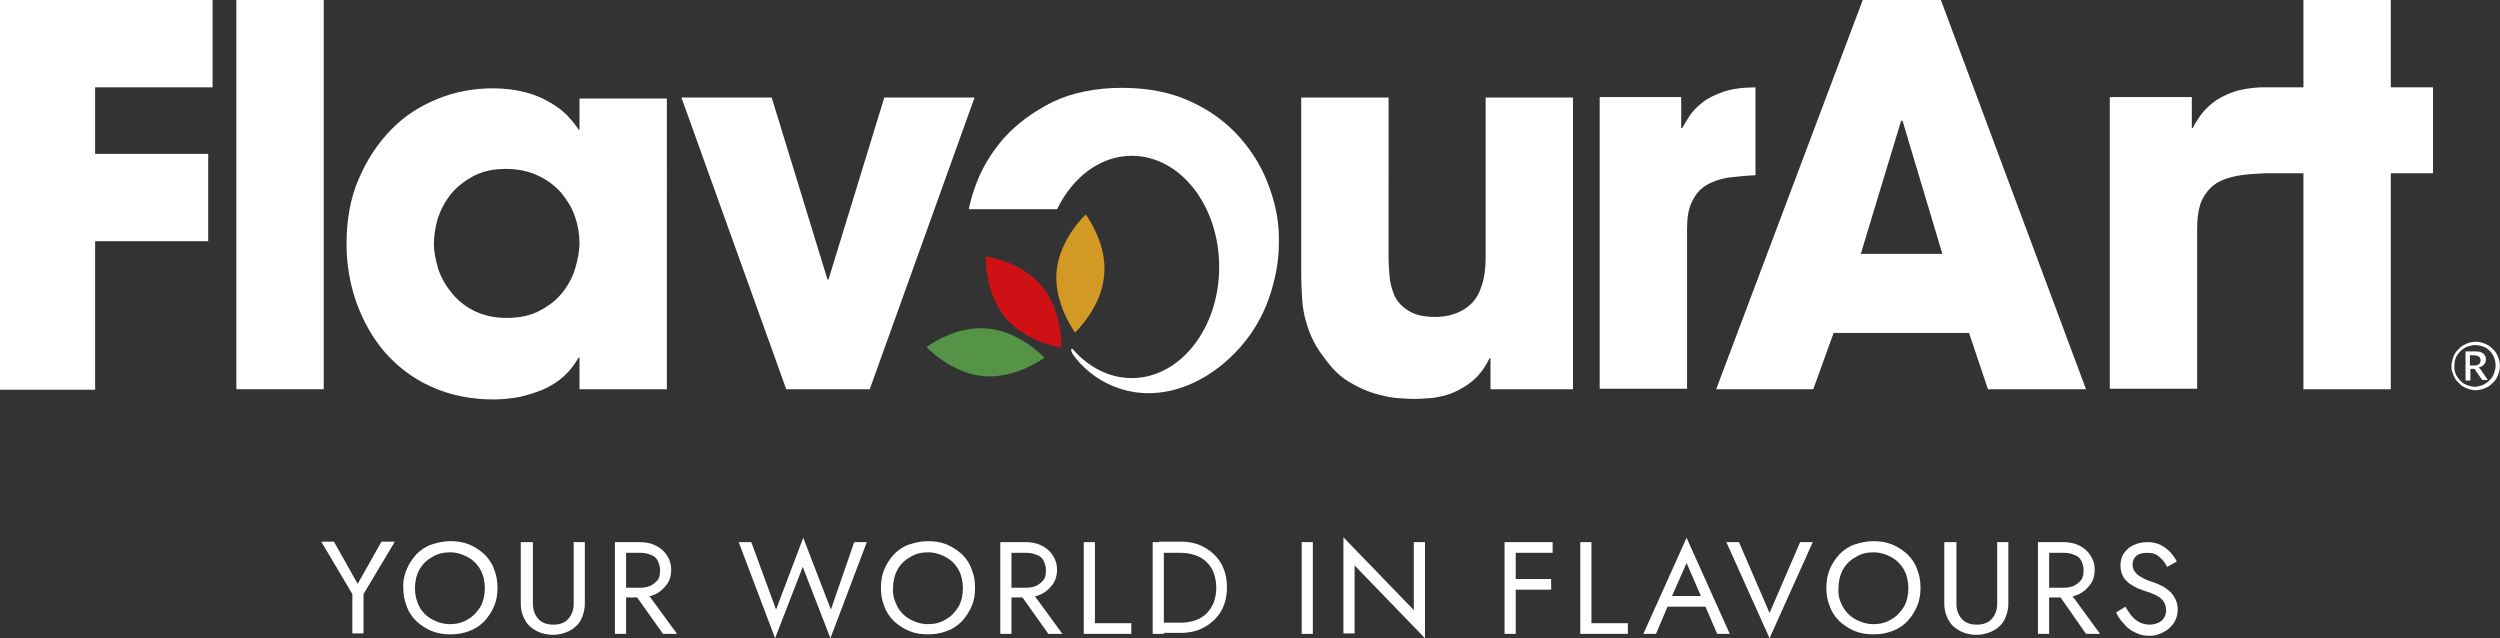 <?xml version="1.0" encoding="UTF-8" standalone="no"?>
<!-- Generator: Adobe Illustrator 27.0.1, SVG Export Plug-In . SVG Version: 6.00 Build 0)  -->

<svg
   version="1.1"
   id="Ebene_1"
   x="0px"
   y="0px"
   viewBox="0 0 515.1 131.5"
   xml:space="preserve"
   sodipodi:docname="Flavourart_Logo.svg"
   width="515.1"
   height="131.5"
   inkscape:version="1.2.2 (732a01da63, 2022-12-09)"
   xmlns:inkscape="http://www.inkscape.org/namespaces/inkscape"
   xmlns:sodipodi="http://sodipodi.sourceforge.net/DTD/sodipodi-0.dtd"
   xmlns="http://www.w3.org/2000/svg"
   xmlns:svg="http://www.w3.org/2000/svg"><rect x="0" y="0" width="515.1" height="131.5" fill="#333333" stroke="none"/><defs
   id="defs89" /><sodipodi:namedview
   id="namedview87"
   pagecolor="#ffffff"
   bordercolor="#666666"
   borderopacity="1.0"
   inkscape:showpageshadow="2"
   inkscape:pageopacity="0.0"
   inkscape:pagecheckerboard="0"
   inkscape:deskcolor="#d1d1d1"
   showgrid="false"
   inkscape:zoom="1.5235636"
   inkscape:cx="257.29152"
   inkscape:cy="65.635591"
   inkscape:window-width="3440"
   inkscape:window-height="1377"
   inkscape:window-x="-8"
   inkscape:window-y="-8"
   inkscape:window-maximized="1"
   inkscape:current-layer="Ebene_1" />
<style
   type="text/css"
   id="style2">
	.st0{fill:#FFFFFF;}
	.st1{fill:#D39925;}
	.st2{fill:#559347;}
	.st3{fill:#CE1114;}
</style>
<g
   id="g84"
   transform="translate(-15.7,-11.7)">
	<g
   id="g42">
		<path
   class="st0"
   d="m 97,123.4 -6.4,10.7 v 8.1 h -2.3 v -8.1 l -6.4,-10.8 h 2.6 l 4.9,8.7 4.9,-8.7 H 97 Z"
   id="path4" />
		<path
   class="st0"
   d="m 99.5,129 c 0.5,-1.2 1.2,-2.2 2,-3.1 0.9,-0.9 1.9,-1.6 3.1,-2 1.2,-0.4 2.5,-0.7 3.9,-0.7 1.4,0 2.7,0.2 3.9,0.7 1.2,0.5 2.2,1.2 3.1,2 0.9,0.9 1.6,1.9 2,3.1 0.5,1.2 0.7,2.5 0.7,3.8 0,1.4 -0.2,2.6 -0.7,3.8 -0.5,1.2 -1.2,2.2 -2,3.1 -0.9,0.9 -1.9,1.6 -3.1,2 -1.2,0.5 -2.5,0.7 -3.9,0.7 -1.4,0 -2.7,-0.2 -3.9,-0.7 -1.2,-0.5 -2.2,-1.2 -3.1,-2 -0.9,-0.9 -1.6,-1.9 -2,-3.1 -0.5,-1.2 -0.7,-2.5 -0.7,-3.8 -0.1,-1.3 0.2,-2.6 0.7,-3.8 z m 2.6,7.7 c 0.6,1.1 1.5,2 2.6,2.6 1.1,0.6 2.3,1 3.7,1 1.4,0 2.6,-0.3 3.7,-1 1.1,-0.6 1.9,-1.5 2.6,-2.6 0.6,-1.1 0.9,-2.4 0.9,-3.8 0,-1.4 -0.3,-2.7 -0.9,-3.8 -0.6,-1.1 -1.5,-2 -2.6,-2.6 -1.1,-0.6 -2.3,-1 -3.7,-1 -1.4,0 -2.6,0.3 -3.7,1 -1.1,0.6 -2,1.5 -2.6,2.6 -0.6,1.1 -0.9,2.4 -0.9,3.8 0,1.4 0.3,2.6 0.9,3.8 z"
   id="path6" />
		<path
   class="st0"
   d="m 125.5,123.4 v 12.7 c 0,1.3 0.4,2.3 1.1,3.1 0.7,0.8 1.7,1.2 3.1,1.2 1.4,0 2.4,-0.4 3.1,-1.2 0.7,-0.8 1.1,-1.8 1.1,-3.1 v -12.7 h 2.3 v 12.7 c 0,0.9 -0.2,1.8 -0.5,2.6 -0.3,0.8 -0.7,1.5 -1.3,2 -0.6,0.6 -1.3,1 -2.1,1.3 -0.8,0.3 -1.7,0.5 -2.7,0.5 -1,0 -1.9,-0.2 -2.7,-0.5 -0.8,-0.3 -1.5,-0.8 -2.1,-1.3 -0.6,-0.6 -1,-1.3 -1.3,-2 -0.3,-0.7 -0.5,-1.7 -0.5,-2.6 v -12.7 z"
   id="path8" />
		<path
   class="st0"
   d="m 144.7,123.4 v 18.9 h -2.3 v -18.9 z m -1.1,0 h 3.9 c 1.2,0 2.3,0.2 3.3,0.7 1,0.5 1.7,1.1 2.3,2 0.6,0.9 0.9,1.9 0.9,3 0,1.1 -0.3,2.2 -0.9,3 -0.6,0.8 -1.3,1.5 -2.3,2 -1,0.5 -2.1,0.7 -3.3,0.7 h -3.9 v -2 h 3.9 c 0.8,0 1.5,-0.1 2.2,-0.4 0.6,-0.3 1.1,-0.7 1.5,-1.2 0.4,-0.5 0.5,-1.2 0.5,-2 0,-0.8 -0.2,-1.4 -0.5,-2 -0.3,-0.6 -0.8,-1 -1.5,-1.2 -0.6,-0.3 -1.4,-0.4 -2.2,-0.4 h -3.9 z m 4.8,9.6 6.8,9.3 h -2.9 l -6.6,-9.3 z"
   id="path10" />
		<path
   class="st0"
   d="m 191.7,123.4 h 2.6 l -7.5,19.8 -5.7,-14.7 -5.7,14.7 -7.5,-19.8 h 2.6 l 5.1,13.9 5.6,-14.8 5.7,14.8 z"
   id="path12" />
		<path
   class="st0"
   d="m 197.9,129 c 0.5,-1.2 1.2,-2.2 2,-3.1 0.9,-0.9 1.9,-1.6 3.1,-2 1.2,-0.4 2.5,-0.7 3.9,-0.7 1.4,0 2.7,0.2 3.9,0.7 1.2,0.5 2.2,1.2 3.1,2 0.9,0.9 1.6,1.9 2,3.1 0.5,1.2 0.7,2.5 0.7,3.8 0,1.4 -0.2,2.6 -0.7,3.8 -0.5,1.2 -1.2,2.2 -2,3.1 -0.9,0.9 -1.9,1.6 -3.1,2 -1.2,0.5 -2.5,0.7 -3.9,0.7 -1.4,0 -2.7,-0.2 -3.9,-0.7 -1.2,-0.5 -2.2,-1.2 -3.1,-2 -0.9,-0.9 -1.6,-1.9 -2,-3.1 -0.5,-1.2 -0.7,-2.5 -0.7,-3.8 0,-1.3 0.2,-2.6 0.7,-3.8 z m 2.7,7.7 c 0.6,1.1 1.5,2 2.6,2.6 1.1,0.6 2.3,1 3.7,1 1.4,0 2.6,-0.3 3.7,-1 1.1,-0.6 1.9,-1.5 2.6,-2.6 0.6,-1.1 0.9,-2.4 0.9,-3.8 0,-1.4 -0.3,-2.7 -0.9,-3.8 -0.6,-1.1 -1.5,-2 -2.6,-2.6 -1.1,-0.6 -2.3,-1 -3.7,-1 -1.4,0 -2.6,0.3 -3.7,1 -1.1,0.6 -2,1.5 -2.6,2.6 -0.6,1.1 -0.9,2.4 -0.9,3.8 -0.1,1.4 0.3,2.6 0.9,3.8 z"
   id="path14" />
		<path
   class="st0"
   d="m 224.1,123.4 v 18.9 h -2.3 v -18.9 z m -1,0 h 3.9 c 1.2,0 2.3,0.2 3.3,0.7 1,0.5 1.7,1.1 2.3,2 0.6,0.9 0.9,1.9 0.9,3 0,1.1 -0.3,2.2 -0.9,3 -0.6,0.8 -1.3,1.5 -2.3,2 -1,0.5 -2.1,0.7 -3.3,0.7 h -3.9 v -2 h 3.9 c 0.8,0 1.5,-0.1 2.2,-0.4 0.6,-0.3 1.1,-0.7 1.5,-1.2 0.4,-0.5 0.5,-1.2 0.5,-2 0,-0.8 -0.2,-1.4 -0.5,-2 -0.3,-0.6 -0.8,-1 -1.5,-1.2 -0.6,-0.3 -1.4,-0.4 -2.2,-0.4 h -3.9 z m 4.7,9.6 6.8,9.3 h -2.9 l -6.6,-9.3 z"
   id="path16" />
		<path
   class="st0"
   d="m 241.3,123.4 v 16.7 h 7.5 v 2.2 H 239 v -18.9 z"
   id="path18" />
		<path
   class="st0"
   d="m 255.5,123.4 v 18.9 h -2.3 v -18.9 z m -1,18.9 V 140 h 4.5 c 1.1,0 2.1,-0.2 3,-0.5 0.9,-0.3 1.7,-0.8 2.3,-1.4 0.6,-0.6 1.1,-1.4 1.5,-2.3 0.3,-0.9 0.5,-1.9 0.5,-3 0,-1.1 -0.2,-2.1 -0.5,-3 -0.3,-0.9 -0.8,-1.6 -1.5,-2.3 -0.6,-0.6 -1.4,-1.1 -2.3,-1.4 -0.9,-0.3 -1.9,-0.5 -3,-0.5 h -4.5 v -2.3 h 4.5 c 1.9,0 3.5,0.4 4.9,1.2 1.4,0.8 2.6,1.9 3.4,3.3 0.8,1.4 1.2,3.1 1.2,4.9 0,1.9 -0.4,3.5 -1.2,4.9 -0.8,1.4 -2,2.5 -3.4,3.3 -1.4,0.8 -3.1,1.2 -4.9,1.2 h -4.5 z"
   id="path20" />
		<path
   class="st0"
   d="m 286.2,123.4 v 18.9 h -2.3 v -18.9 z"
   id="path22" />
		<path
   class="st0"
   d="m 309.3,123.4 v 19.8 l -14.5,-15 v 14 h -2.3 v -19.8 l 14.5,15 v -14 z"
   id="path24" />
		<path
   class="st0"
   d="m 328,123.4 v 18.9 h -2.3 v -18.9 z m -1,0 h 8.6 v 2.2 H 327 Z m 0,7.6 h 8.3 v 2.2 H 327 Z"
   id="path26" />
		<path
   class="st0"
   d="m 343.6,123.4 v 16.7 h 7.5 v 2.2 h -9.8 v -18.9 z"
   id="path28" />
		<path
   class="st0"
   d="m 359.9,135.2 -0.2,0.5 -2.8,6.6 h -2.6 l 8.9,-19.8 8.9,19.8 h -2.6 l -2.8,-6.5 -0.2,-0.5 -3.3,-7.6 z m -1,-0.7 h 8.5 l 0.8,2.2 h -10.1 z"
   id="path30" />
		<path
   class="st0"
   d="m 386.6,123.4 h 2.6 l -8.9,19.8 -8.9,-19.8 h 2.6 l 6.3,14.6 z"
   id="path32" />
		<path
   class="st0"
   d="m 392.7,129 c 0.5,-1.2 1.2,-2.2 2,-3.1 0.9,-0.9 1.9,-1.6 3.1,-2 1.2,-0.4 2.5,-0.7 3.9,-0.7 1.4,0 2.7,0.2 3.9,0.7 1.2,0.5 2.2,1.2 3.1,2 0.9,0.9 1.6,1.9 2,3.1 0.5,1.2 0.7,2.5 0.7,3.8 0,1.4 -0.2,2.6 -0.7,3.8 -0.5,1.2 -1.2,2.2 -2,3.1 -0.9,0.9 -1.9,1.6 -3.1,2 -1.2,0.5 -2.5,0.7 -3.9,0.7 -1.4,0 -2.7,-0.2 -3.9,-0.7 -1.2,-0.5 -2.2,-1.2 -3.1,-2 -0.9,-0.9 -1.6,-1.9 -2,-3.1 -0.5,-1.2 -0.7,-2.5 -0.7,-3.8 0,-1.3 0.2,-2.6 0.7,-3.8 z m 2.7,7.7 c 0.6,1.1 1.5,2 2.6,2.6 1.1,0.6 2.3,1 3.7,1 1.4,0 2.6,-0.3 3.7,-1 1.1,-0.6 1.9,-1.5 2.6,-2.6 0.6,-1.1 0.9,-2.4 0.9,-3.8 0,-1.4 -0.3,-2.7 -0.9,-3.8 -0.6,-1.1 -1.5,-2 -2.6,-2.6 -1.1,-0.6 -2.3,-1 -3.7,-1 -1.4,0 -2.6,0.3 -3.7,1 -1.1,0.6 -2,1.5 -2.6,2.6 -0.6,1.1 -0.9,2.4 -0.9,3.8 -0.1,1.4 0.2,2.6 0.9,3.8 z"
   id="path34" />
		<path
   class="st0"
   d="m 418.8,123.4 v 12.7 c 0,1.3 0.4,2.3 1.1,3.1 0.7,0.8 1.7,1.2 3.1,1.2 1.4,0 2.4,-0.4 3.1,-1.2 0.7,-0.8 1.1,-1.8 1.1,-3.1 v -12.7 h 2.3 v 12.7 c 0,0.9 -0.2,1.8 -0.5,2.6 -0.3,0.8 -0.7,1.5 -1.3,2 -0.6,0.6 -1.3,1 -2.1,1.3 -0.8,0.3 -1.7,0.5 -2.7,0.5 -1,0 -1.9,-0.2 -2.7,-0.5 -0.8,-0.3 -1.5,-0.8 -2.1,-1.3 -0.6,-0.6 -1,-1.3 -1.3,-2 -0.3,-0.7 -0.5,-1.7 -0.5,-2.6 v -12.7 z"
   id="path36" />
		<path
   class="st0"
   d="m 437.9,123.4 v 18.9 h -2.3 v -18.9 z m -1,0 h 3.9 c 1.2,0 2.3,0.2 3.3,0.7 1,0.5 1.7,1.1 2.3,2 0.6,0.9 0.9,1.9 0.9,3 0,1.1 -0.3,2.2 -0.9,3 -0.6,0.8 -1.3,1.5 -2.3,2 -1,0.5 -2.1,0.7 -3.3,0.7 h -3.9 v -2 h 3.9 c 0.8,0 1.5,-0.1 2.2,-0.4 0.6,-0.3 1.1,-0.7 1.5,-1.2 0.4,-0.5 0.5,-1.2 0.5,-2 0,-0.8 -0.2,-1.4 -0.5,-2 -0.3,-0.6 -0.8,-1 -1.5,-1.2 -0.6,-0.3 -1.4,-0.4 -2.2,-0.4 h -3.9 z m 4.7,9.6 6.8,9.3 h -2.9 L 439,133 Z"
   id="path38" />
		<path
   class="st0"
   d="m 454.9,138.6 c 0.5,0.6 1,1 1.6,1.3 0.6,0.3 1.3,0.5 2.1,0.5 1,0 1.8,-0.3 2.5,-0.8 0.6,-0.6 0.9,-1.3 0.9,-2.1 0,-0.8 -0.2,-1.5 -0.6,-2 -0.4,-0.5 -0.9,-0.9 -1.6,-1.2 -0.6,-0.3 -1.3,-0.6 -2.1,-0.8 -0.5,-0.2 -1,-0.4 -1.6,-0.6 -0.6,-0.3 -1.1,-0.6 -1.7,-1 -0.5,-0.4 -1,-0.9 -1.3,-1.5 -0.3,-0.6 -0.5,-1.3 -0.5,-2.2 0,-0.9 0.2,-1.8 0.7,-2.5 0.5,-0.7 1.1,-1.3 2,-1.7 0.9,-0.4 1.8,-0.6 2.9,-0.6 1,0 1.9,0.2 2.7,0.6 0.8,0.4 1.4,0.9 2,1.5 0.5,0.6 1,1.2 1.3,1.9 l -2,1.1 c -0.2,-0.5 -0.5,-0.9 -0.9,-1.4 -0.4,-0.4 -0.8,-0.8 -1.3,-1.1 -0.5,-0.3 -1.2,-0.4 -1.9,-0.4 -1,0 -1.8,0.2 -2.3,0.7 -0.5,0.5 -0.7,1 -0.7,1.7 0,0.5 0.1,1 0.4,1.4 0.3,0.4 0.7,0.9 1.4,1.2 0.6,0.4 1.5,0.8 2.6,1.1 0.5,0.2 1,0.4 1.6,0.7 0.6,0.3 1.1,0.7 1.6,1.1 0.5,0.4 0.9,1 1.2,1.6 0.3,0.6 0.5,1.4 0.5,2.2 0,0.8 -0.2,1.6 -0.5,2.2 -0.3,0.7 -0.8,1.2 -1.3,1.7 -0.6,0.5 -1.2,0.8 -1.9,1.1 -0.7,0.3 -1.4,0.4 -2.2,0.4 -1,0 -2,-0.2 -2.9,-0.7 -0.9,-0.4 -1.7,-1 -2.3,-1.8 -0.7,-0.7 -1.2,-1.5 -1.6,-2.3 l 1.9,-1.2 c 0.4,0.6 0.8,1.3 1.3,1.9 z"
   id="path40" />
	</g>
	<g
   id="g82">
		<g
   id="g46">
			<path
   class="st0"
   d="m 393.5,80.3 -4.2,11.6 h -20 l 30.2,-80.2 h 16.1 l 29.9,80.2 H 425.3 L 421.4,80.3 Z M 399.1,64 h 16.8 l -8.2,-27.4 h -0.1 -0.2 z"
   id="path44" />
		</g>
		<g
   id="g50">
			<path
   class="st0"
   d="m 520.8,87.1 c 0,-0.5 0.1,-0.9 0.2,-1.3 0.1,-0.4 0.3,-0.8 0.5,-1.2 0.2,-0.4 0.5,-0.7 0.8,-1 0.3,-0.3 0.6,-0.6 1,-0.8 0.4,-0.2 0.8,-0.4 1.2,-0.5 0.4,-0.1 0.9,-0.2 1.3,-0.2 0.5,0 0.9,0.1 1.3,0.2 0.4,0.1 0.8,0.3 1.2,0.5 0.4,0.2 0.7,0.5 1,0.8 0.3,0.3 0.6,0.6 0.8,1 0.2,0.4 0.4,0.8 0.5,1.2 0.1,0.4 0.2,0.9 0.2,1.3 0,0.4 -0.1,0.9 -0.2,1.3 -0.1,0.4 -0.3,0.8 -0.5,1.2 -0.2,0.4 -0.5,0.7 -0.8,1 -0.3,0.3 -0.6,0.6 -1,0.8 -0.4,0.2 -0.8,0.4 -1.2,0.5 -0.4,0.1 -0.9,0.2 -1.3,0.2 -0.5,0 -0.9,-0.1 -1.3,-0.2 -0.4,-0.1 -0.8,-0.3 -1.2,-0.5 -0.4,-0.2 -0.7,-0.5 -1,-0.8 -0.3,-0.3 -0.6,-0.6 -0.8,-1 -0.2,-0.4 -0.4,-0.8 -0.5,-1.2 -0.2,-0.4 -0.2,-0.8 -0.2,-1.3 z m 0.6,0 c 0,0.4 0,0.8 0.1,1.1 0.1,0.4 0.2,0.7 0.4,1 0.2,0.3 0.4,0.6 0.7,0.9 0.3,0.3 0.5,0.5 0.9,0.7 0.3,0.2 0.6,0.3 1,0.4 0.4,0.1 0.7,0.2 1.1,0.2 0.4,0 0.8,-0.1 1.1,-0.2 0.4,-0.1 0.7,-0.2 1,-0.4 0.3,-0.2 0.6,-0.4 0.9,-0.7 0.3,-0.3 0.5,-0.5 0.7,-0.9 0.2,-0.3 0.3,-0.7 0.4,-1 0.1,-0.4 0.2,-0.7 0.2,-1.1 0,-0.6 -0.1,-1.2 -0.3,-1.7 -0.2,-0.5 -0.5,-1 -0.9,-1.4 -0.4,-0.4 -0.8,-0.7 -1.4,-0.9 -0.5,-0.2 -1.1,-0.3 -1.7,-0.3 -0.4,0 -0.8,0.1 -1.1,0.2 -0.4,0.1 -0.7,0.2 -1,0.4 -0.3,0.2 -0.6,0.4 -0.9,0.7 -0.3,0.3 -0.5,0.6 -0.7,0.9 -0.2,0.3 -0.3,0.7 -0.4,1 0,0.4 -0.1,0.7 -0.1,1.1 z m 3.3,0.6 v 2.4 h -1 v -6 h 1.9 c 0.8,0 1.3,0.1 1.7,0.4 0.4,0.3 0.6,0.7 0.6,1.2 0,0.4 -0.1,0.8 -0.4,1.1 -0.2,0.3 -0.6,0.5 -1.1,0.6 0.1,0 0.1,0.1 0.2,0.2 0.1,0.1 0.1,0.1 0.2,0.2 l 1.5,2.2 h -1 c -0.1,0 -0.3,-0.1 -0.3,-0.2 l -1.4,-2 c 0,-0.1 -0.1,-0.1 -0.1,-0.1 -0.1,0 -0.1,0 -0.3,0 z m 0,-0.7 h 0.8 c 0.5,0 0.8,-0.1 1,-0.3 0.2,-0.2 0.3,-0.4 0.3,-0.8 0,-0.2 0,-0.3 -0.1,-0.4 0,-0.1 -0.1,-0.2 -0.2,-0.3 -0.1,-0.1 -0.2,-0.1 -0.4,-0.2 -0.2,0 -0.4,-0.1 -0.6,-0.1 h -0.9 V 87 Z"
   id="path48" />
		</g>
		<path
   class="st0"
   d="m 15.7,11.7 h 43.8 v 18 H 35.3 v 13.7 h 23.3 v 18 H 35.3 V 92 H 15.7 Z"
   id="path52" />
		<path
   class="st0"
   d="m 64.4,11.7 h 18 v 80.2 h -18 z"
   id="path54" />
		<path
   class="st0"
   d="m 153.1,91.9 h -18 v -6.5 h -0.2 c -0.8,1.4 -1.8,2.7 -3,3.8 -1.2,1.1 -2.6,2 -4.2,2.7 -1.6,0.7 -3.3,1.2 -5,1.6 -1.8,0.3 -3.5,0.5 -5.3,0.5 -4.8,0 -9,-0.9 -12.8,-2.6 -3.8,-1.7 -6.9,-4.1 -9.5,-7 -2.6,-3 -4.5,-6.4 -5.9,-10.2 -1.4,-3.9 -2.1,-8 -2.1,-12.3 0,-4.9 0.8,-9.4 2.5,-13.3 1.7,-4 3.9,-7.3 6.6,-10.1 2.7,-2.8 5.9,-4.9 9.6,-6.4 3.6,-1.5 7.5,-2.2 11.5,-2.2 2.5,0 4.7,0.3 6.6,0.8 2,0.5 3.6,1.2 5.1,2.1 1.4,0.8 2.6,1.7 3.6,2.7 0.9,1 1.7,1.9 2.3,2.9 h 0.2 V 32 h 18 z M 105.1,62 c 0,1.4 0.3,3 0.8,4.8 0.5,1.7 1.4,3.4 2.6,4.9 1.2,1.6 2.7,2.9 4.6,3.9 1.9,1 4.2,1.6 6.9,1.6 2.8,0 5.2,-0.5 7.1,-1.6 1.9,-1 3.5,-2.3 4.7,-3.9 1.2,-1.6 2,-3.2 2.5,-5 0.5,-1.8 0.8,-3.4 0.8,-4.9 0,-1.8 -0.3,-3.6 -0.9,-5.4 -0.6,-1.8 -1.6,-3.4 -2.8,-4.9 -1.3,-1.5 -2.9,-2.7 -4.8,-3.6 -1.9,-0.9 -4.1,-1.4 -6.7,-1.4 -2.6,0 -4.8,0.5 -6.7,1.5 -1.8,1 -3.4,2.2 -4.6,3.7 -1.2,1.5 -2.1,3.2 -2.7,5 -0.5,1.8 -0.8,3.5 -0.8,5.3 z"
   id="path56" />
		<path
   class="st0"
   d="M 194.9,91.9 H 177.7 L 156.1,31.8 h 18.6 l 11.5,37.5 h 0.2 l 11.5,-37.5 h 18.6 z"
   id="path58" />
		<path
   class="st0"
   d="m 339.8,91.9 h -17 v -6.4 h -0.2 c -0.9,1.9 -2.1,3.5 -3.4,4.6 -1.3,1.1 -2.7,1.9 -4.1,2.5 -1.4,0.6 -2.9,0.9 -4.3,1.1 -1.4,0.1 -2.7,0.2 -3.8,0.2 -0.9,0 -2.1,-0.1 -3.6,-0.2 -1.4,-0.1 -3,-0.5 -4.7,-1 -1.7,-0.5 -3.3,-1.3 -5,-2.3 -1.7,-1 -3.1,-2.3 -4.4,-4 -1.2,-1.5 -2.2,-2.9 -2.9,-4.3 -0.7,-1.3 -1.2,-2.7 -1.6,-4.1 -0.4,-1.4 -0.7,-2.9 -0.8,-4.6 -0.1,-1.6 -0.2,-3.5 -0.2,-5.6 v -36 h 18 V 65 c 0,1 0.1,2.2 0.2,3.6 0.1,1.4 0.5,2.7 1,4 0.6,1.2 1.5,2.3 2.9,3.1 1.3,0.9 3.2,1.3 5.6,1.3 1.3,0 2.6,-0.2 3.8,-0.6 1.2,-0.4 2.3,-1 3.3,-1.9 1,-0.9 1.8,-2.1 2.3,-3.7 0.6,-1.6 0.9,-3.6 0.9,-6 v -33 h 18 z"
   id="path60" />
		<path
   class="st0"
   d="m 345.2,31.7 h 16.9 v 6.4 h 0.2 c 0.4,-0.7 0.9,-1.6 1.5,-2.5 0.7,-1 1.5,-1.9 2.7,-2.8 1.1,-0.9 2.6,-1.6 4.3,-2.2 1.8,-0.6 4,-0.9 6.6,-0.9 v 18.1 c -2.1,0.1 -4,0.3 -5.7,0.5 -1.7,0.3 -3.2,0.8 -4.5,1.6 -1.3,0.8 -2.2,1.9 -2.9,3.4 -0.7,1.4 -1,3.3 -1,5.5 v 33 h -18 V 31.7 Z"
   id="path62" />
		<path
   class="st0"
   d="m 508.3,29.7 v -18 h -18 v 18 h -7.7 v 0 c -0.3,0 -0.6,0 -0.9,0 h -0.3 v 0 c -2.1,0.1 -3.9,0.4 -5.4,0.9 -1.8,0.6 -3.2,1.4 -4.3,2.2 -1.1,0.9 -2,1.8 -2.7,2.8 -0.7,1 -1.2,1.8 -1.5,2.5 h -0.2 v -6.4 h -16.9 v 60.1 h 18 v -33 c 0,-2.2 0.3,-4.4 1,-5.9 0.7,-1.4 1.7,-2.6 2.9,-3.4 1.3,-0.8 2.8,-1.3 4.5,-1.6 1.7,-0.3 3.5,-0.4 5.5,-0.5 h 8 v 44.5 h 18 V 47.4 H 517 V 29.7 Z"
   id="path64" />
		<g
   id="g78">
			<g
   id="g68">
				<path
   class="st1"
   d="m 243.2,68.5 c -0.6,6.7 -6,11.7 -6,11.7 0,0 -4.4,-5.9 -3.8,-12.6 0.6,-6.7 6,-11.7 6,-11.7 0,0 4.5,5.9 3.8,12.6 z"
   id="path66" />
			</g>
			<g
   id="g72">
				<path
   class="st2"
   d="m 219.2,79.4 c 6.7,0.6 11.7,6 11.7,6 0,0 -5.9,4.4 -12.6,3.8 -6.7,-0.6 -11.7,-6 -11.7,-6 0,0 5.9,-4.5 12.6,-3.8 z"
   id="path70" />
			</g>
			<g
   id="g76">
				<path
   class="st3"
   d="m 230.4,70.7 c 4.3,5.2 4,12.6 4,12.6 0,0 -7.3,-1 -11.6,-6.2 -4.3,-5.2 -4,-12.6 -4,-12.6 0,0 7.3,1 11.6,6.2 z"
   id="path74" />
			</g>
		</g>
		<path
   class="st0"
   d="m 277.3,50.5 c -1.3,-3.8 -3.3,-7.2 -6,-10.3 -2.7,-3.1 -6,-5.6 -10.1,-7.5 -4,-1.9 -8.8,-2.9 -14.3,-2.9 -5.5,0 -10.3,1 -14.3,2.9 -4,2 -7.4,4.5 -10.1,7.5 -2.7,3.1 -4.7,6.5 -6,10.3 -0.5,1.4 -0.9,2.9 -1.2,4.3 h 18.2 c 3.2,-6.6 8.9,-11 15.4,-11 10,0 18,10.3 18,22.9 0,12.7 -8.1,22.9 -18,22.9 -4.7,0 -9,-2.3 -12.2,-6 -0.2,0 -0.3,0 -0.3,0 0,0.8 0.5,1.4 1.8,2.9 5,5.4 13.5,8.4 22.9,4.3 4.1,-1.8 7.4,-4.5 10.1,-7.5 2.7,-3.1 4.7,-6.5 6,-10.3 1.3,-3.8 2,-7.5 2,-11.2 0.1,-3.7 -0.5,-7.5 -1.9,-11.3 z"
   id="path80" />
	</g>
</g>
</svg>

